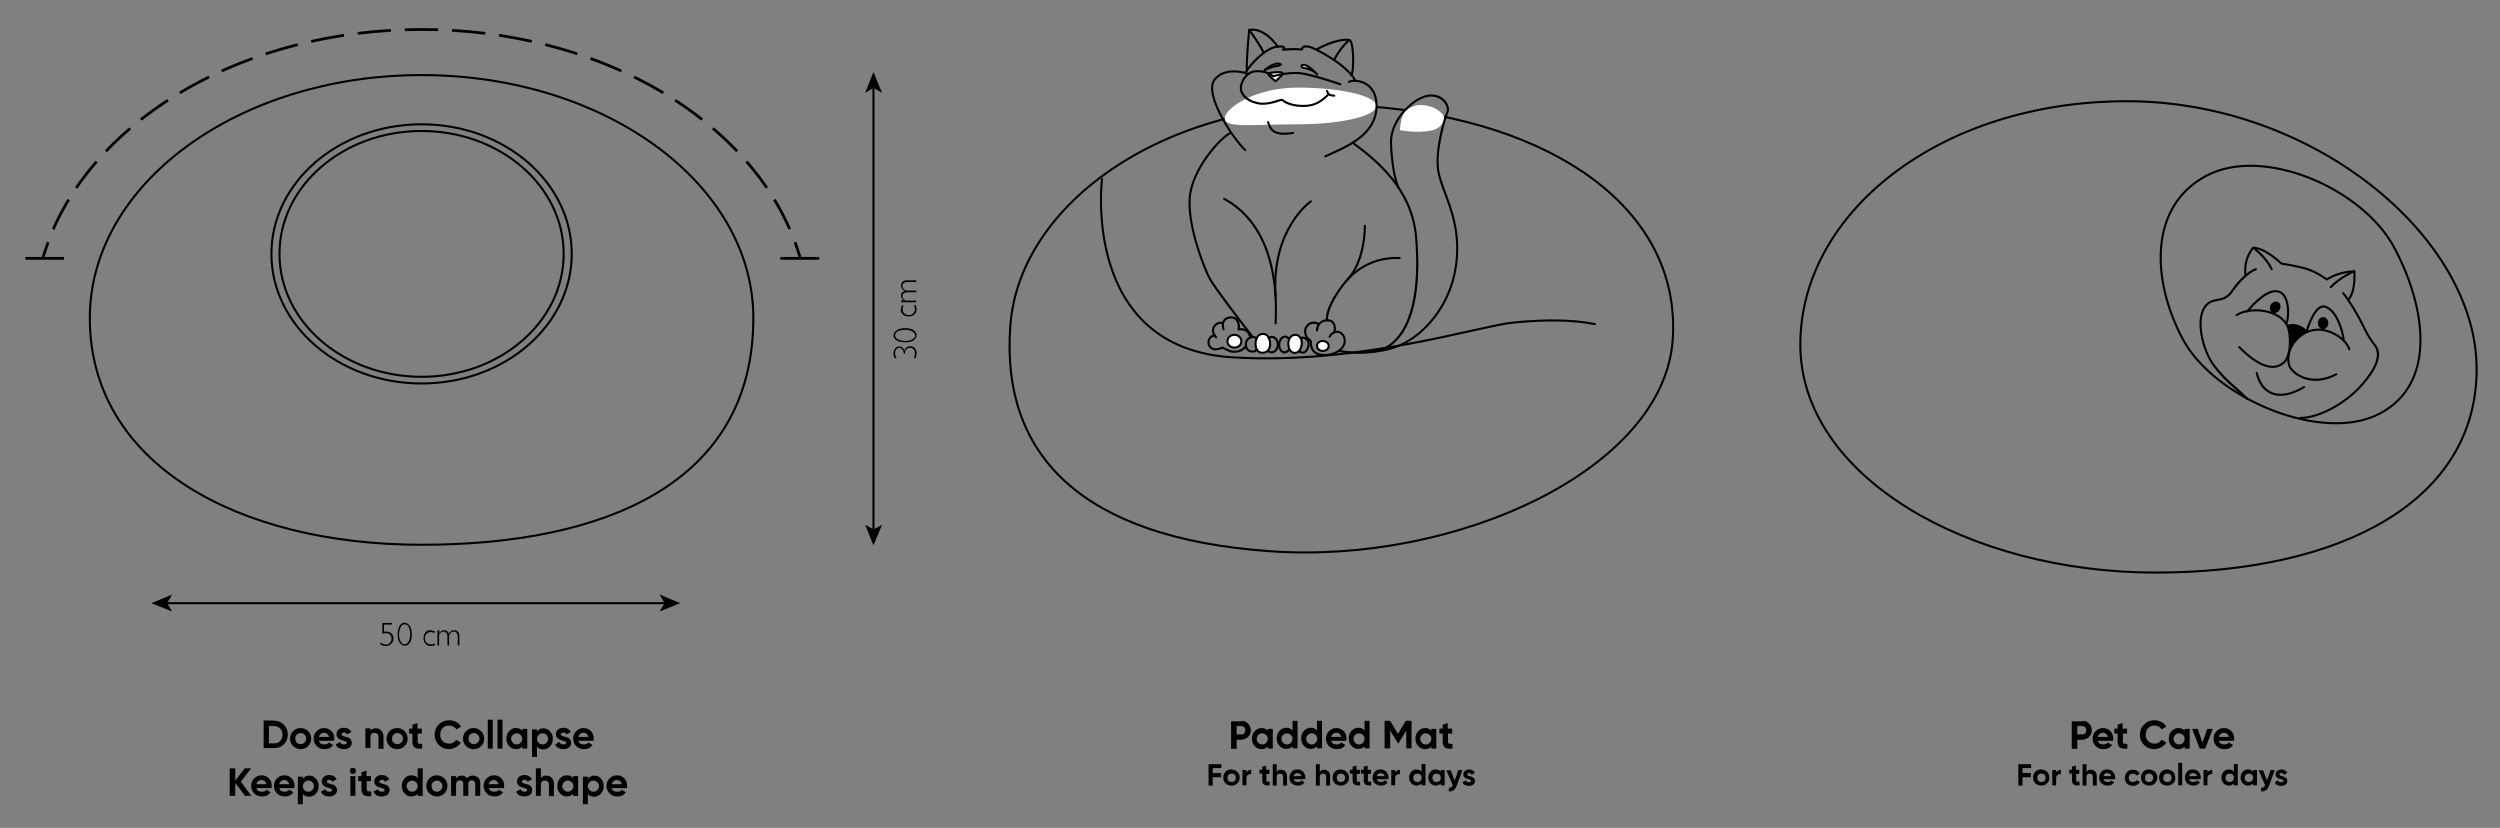 <?xml version="1.0" encoding="utf-8"?>
<!-- Generator: Adobe Illustrator 24.3.0, SVG Export Plug-In . SVG Version: 6.00 Build 0)  -->
<svg version="1.1" id="Layer_1" xmlns="http://www.w3.org/2000/svg" xmlns:xlink="http://www.w3.org/1999/xlink" x="0px" y="0px"
	 width="899px" height="297.7px" viewBox="0 0 899 297.7" style="enable-background:new 0 0 899 297.7;" xml:space="preserve">
<rect x="0" y="0" width="899" height="297.7" fill="#808080" stroke="none"/>
<style type="text/css">
	.st0{fill:#010101;}
	.st1{fill:none;stroke:#000000;stroke-width:0.75;stroke-miterlimit:10;}
	.st2{fill:#FFFFFF;}
	.st3{fill:#FFFFFF;stroke:#000000;stroke-width:0.75;stroke-linecap:round;stroke-linejoin:round;stroke-miterlimit:10;}
	.st4{fill:none;stroke:#000000;stroke-width:0.75;stroke-linecap:round;stroke-linejoin:round;stroke-miterlimit:10;}
	.st5{stroke:#000000;stroke-width:0.75;stroke-linecap:round;stroke-linejoin:round;stroke-miterlimit:10;}
	.st6{fill:none;stroke:#000000;stroke-miterlimit:10;}
	.st7{fill:none;stroke:#000000;stroke-miterlimit:10;stroke-dasharray:11.992,4.997;}
</style>
<g>
	<g>
		<path class="st0" d="M98.7,259.2c1.4,0,2.5,0.5,3.4,1.4c0.9,1,1.4,2.1,1.4,3.5s-0.5,2.6-1.4,3.5c-0.9,1-2.1,1.4-3.4,1.4h-3.9v-9.9
			H98.7z M98.7,267.3c0.9,0,1.6-0.3,2.1-0.9c0.5-0.6,0.8-1.3,0.8-2.2c0-0.9-0.3-1.7-0.8-2.2s-1.2-0.9-2.1-0.9h-2v6.2H98.7z"/>
		<path class="st0" d="M110.8,268.3c-0.7,0.7-1.6,1.1-2.7,1.1c-1.1,0-1.9-0.4-2.7-1.1c-0.7-0.7-1.1-1.6-1.1-2.7s0.4-1.9,1.1-2.7
			c0.7-0.7,1.6-1.1,2.7-1.1c1,0,1.9,0.4,2.7,1.1c0.7,0.7,1.1,1.6,1.1,2.7S111.5,267.6,110.8,268.3z M106.7,267
			c0.4,0.4,0.8,0.6,1.4,0.6c0.5,0,1-0.2,1.4-0.6c0.4-0.4,0.6-0.8,0.6-1.4s-0.2-1-0.6-1.4s-0.8-0.6-1.4-0.6c-0.5,0-1,0.2-1.4,0.6
			s-0.5,0.8-0.5,1.4S106.4,266.7,106.7,267z"/>
		<path class="st0" d="M114.7,266.4c0.2,0.9,0.9,1.3,2,1.3c0.7,0,1.2-0.2,1.6-0.7l1.5,0.9c-0.7,1-1.7,1.5-3.1,1.5
			c-1.2,0-2.1-0.4-2.8-1.1c-0.7-0.7-1.1-1.6-1.1-2.7c0-1.1,0.4-2,1.1-2.7c0.7-0.7,1.6-1.1,2.7-1.1c1,0,1.9,0.4,2.6,1.1
			c0.7,0.7,1,1.6,1,2.7c0,0.2,0,0.5-0.1,0.8H114.7z M114.7,265h3.6c-0.1-0.5-0.3-0.8-0.6-1.1c-0.3-0.2-0.7-0.4-1.1-0.4
			c-0.5,0-0.9,0.1-1.2,0.4C115,264.2,114.8,264.5,114.7,265z"/>
		<path class="st0" d="M122.8,264.1c0,0.2,0.1,0.3,0.4,0.5c0.3,0.1,0.6,0.2,0.9,0.3c0.4,0.1,0.7,0.2,1.1,0.3
			c0.4,0.1,0.7,0.4,0.9,0.7s0.4,0.7,0.4,1.2c0,0.7-0.3,1.3-0.8,1.7s-1.2,0.6-2,0.6c-1.5,0-2.5-0.6-3-1.7l1.6-0.9
			c0.2,0.6,0.7,0.9,1.4,0.9c0.7,0,1-0.2,1-0.6c0-0.2-0.1-0.3-0.4-0.5c-0.3-0.1-0.6-0.2-0.9-0.3c-0.4-0.1-0.7-0.2-1.1-0.4
			c-0.4-0.1-0.7-0.4-0.9-0.7c-0.3-0.3-0.4-0.7-0.4-1.2c0-0.7,0.3-1.3,0.8-1.7s1.2-0.6,1.9-0.6c0.6,0,1.1,0.1,1.6,0.4
			c0.5,0.3,0.8,0.6,1.1,1.1l-1.6,0.9c-0.2-0.5-0.6-0.7-1.1-0.7c-0.2,0-0.4,0.1-0.6,0.2C122.9,263.8,122.8,263.9,122.8,264.1z"/>
		<path class="st0" d="M135.2,261.9c0.8,0,1.4,0.3,1.9,0.8c0.5,0.5,0.8,1.2,0.8,2.2v4.4h-1.8V265c0-0.5-0.1-0.8-0.4-1.1
			c-0.3-0.2-0.6-0.4-1-0.4c-0.5,0-0.9,0.1-1.1,0.4c-0.3,0.3-0.4,0.7-0.4,1.3v3.8h-1.8v-7.1h1.8v0.8
			C133.6,262.2,134.3,261.9,135.2,261.9z"/>
		<path class="st0" d="M145.5,268.3c-0.7,0.7-1.6,1.1-2.7,1.1c-1.1,0-1.9-0.4-2.7-1.1c-0.7-0.7-1.1-1.6-1.1-2.7s0.4-1.9,1.1-2.7
			c0.7-0.7,1.6-1.1,2.7-1.1c1,0,1.9,0.4,2.7,1.1c0.7,0.7,1.1,1.6,1.1,2.7S146.2,267.6,145.5,268.3z M141.5,267
			c0.4,0.4,0.8,0.6,1.4,0.6c0.5,0,1-0.2,1.4-0.6c0.4-0.4,0.6-0.8,0.6-1.4s-0.2-1-0.6-1.4s-0.8-0.6-1.4-0.6c-0.5,0-1,0.2-1.4,0.6
			s-0.5,0.8-0.5,1.4S141.1,266.7,141.5,267z"/>
		<path class="st0" d="M151.8,263.8h-1.6v3c0,0.2,0.1,0.4,0.2,0.5c0.1,0.1,0.3,0.2,0.5,0.2c0.2,0,0.5,0,0.9,0v1.7
			c-1.3,0.1-2.1,0-2.7-0.4c-0.5-0.4-0.8-1.1-0.8-2v-3h-1.2v-1.8h1.2v-1.4l1.8-0.6v2h1.6V263.8z"/>
		<path class="st0" d="M161.5,269.4c-1.5,0-2.7-0.5-3.7-1.5c-1-1-1.5-2.2-1.5-3.7c0-1.5,0.5-2.7,1.5-3.7c1-1,2.2-1.5,3.7-1.5
			c0.9,0,1.7,0.2,2.5,0.6c0.8,0.4,1.4,1,1.8,1.7l-1.7,1c-0.2-0.4-0.6-0.8-1.1-1c-0.5-0.3-1-0.4-1.5-0.4c-1,0-1.7,0.3-2.3,0.9
			c-0.6,0.6-0.9,1.4-0.9,2.4c0,1,0.3,1.7,0.9,2.3c0.6,0.6,1.4,0.9,2.3,0.9c0.6,0,1.1-0.1,1.5-0.4c0.5-0.2,0.8-0.6,1-1l1.7,1
			c-0.4,0.7-1,1.3-1.8,1.7S162.5,269.4,161.5,269.4z"/>
		<path class="st0" d="M173,268.3c-0.7,0.7-1.6,1.1-2.7,1.1c-1.1,0-1.9-0.4-2.7-1.1c-0.7-0.7-1.1-1.6-1.1-2.7s0.4-1.9,1.1-2.7
			c0.7-0.7,1.6-1.1,2.7-1.1c1,0,1.9,0.4,2.7,1.1c0.7,0.7,1.1,1.6,1.1,2.7S173.8,267.6,173,268.3z M169,267c0.4,0.4,0.8,0.6,1.4,0.6
			c0.5,0,1-0.2,1.4-0.6c0.4-0.4,0.6-0.8,0.6-1.4s-0.2-1-0.6-1.4s-0.8-0.6-1.4-0.6c-0.5,0-1,0.2-1.4,0.6s-0.5,0.8-0.5,1.4
			S168.6,266.7,169,267z"/>
		<path class="st0" d="M175.4,269.2v-10.4h1.8v10.4H175.4z"/>
		<path class="st0" d="M178.9,269.2v-10.4h1.8v10.4H178.9z"/>
		<path class="st0" d="M187.8,262.1h1.8v7.1h-1.8v-0.8c-0.5,0.7-1.3,1-2.3,1c-0.9,0-1.8-0.4-2.4-1.1c-0.7-0.7-1-1.6-1-2.7
			s0.3-1.9,1-2.7s1.5-1.1,2.4-1.1c1,0,1.8,0.3,2.3,1V262.1z M184.4,267.1c0.4,0.4,0.8,0.6,1.4,0.6c0.6,0,1-0.2,1.4-0.6
			c0.4-0.4,0.6-0.9,0.6-1.4s-0.2-1.1-0.6-1.4c-0.4-0.4-0.8-0.6-1.4-0.6c-0.6,0-1,0.2-1.4,0.6c-0.4,0.4-0.6,0.9-0.6,1.4
			S184.1,266.7,184.4,267.1z"/>
		<path class="st0" d="M195.4,261.9c1,0,1.8,0.4,2.4,1.1c0.7,0.7,1,1.6,1,2.7s-0.3,1.9-1,2.7c-0.7,0.7-1.5,1.1-2.4,1.1
			c-1,0-1.8-0.3-2.3-1v3.7h-1.8v-9.9h1.8v0.8C193.7,262.2,194.4,261.9,195.4,261.9z M193.7,267.1c0.4,0.4,0.8,0.6,1.4,0.6
			c0.6,0,1-0.2,1.4-0.6c0.4-0.4,0.6-0.9,0.6-1.4s-0.2-1.1-0.6-1.4c-0.4-0.4-0.8-0.6-1.4-0.6c-0.6,0-1,0.2-1.4,0.6
			c-0.4,0.4-0.6,0.9-0.6,1.4S193.3,266.7,193.7,267.1z"/>
		<path class="st0" d="M201.7,264.1c0,0.2,0.1,0.3,0.4,0.5c0.3,0.1,0.6,0.2,0.9,0.3c0.4,0.1,0.7,0.2,1.1,0.3
			c0.4,0.1,0.7,0.4,0.9,0.7s0.4,0.7,0.4,1.2c0,0.7-0.3,1.3-0.8,1.7s-1.2,0.6-2,0.6c-1.5,0-2.5-0.6-3-1.7l1.6-0.9
			c0.2,0.6,0.7,0.9,1.4,0.9c0.7,0,1-0.2,1-0.6c0-0.2-0.1-0.3-0.4-0.5c-0.3-0.1-0.6-0.2-0.9-0.3c-0.4-0.1-0.7-0.2-1.1-0.4
			c-0.4-0.1-0.7-0.4-0.9-0.7c-0.3-0.3-0.4-0.7-0.4-1.2c0-0.7,0.3-1.3,0.8-1.7s1.2-0.6,1.9-0.6c0.6,0,1.1,0.1,1.6,0.4
			c0.5,0.3,0.8,0.6,1.1,1.1l-1.6,0.9c-0.2-0.5-0.6-0.7-1.1-0.7c-0.2,0-0.4,0.1-0.6,0.2C201.8,263.8,201.7,263.9,201.7,264.1z"/>
		<path class="st0" d="M208,266.4c0.2,0.9,0.9,1.3,2,1.3c0.7,0,1.2-0.2,1.6-0.7l1.5,0.9c-0.7,1-1.7,1.5-3.1,1.5
			c-1.2,0-2.1-0.4-2.8-1.1c-0.7-0.7-1.1-1.6-1.1-2.7c0-1.1,0.4-2,1.1-2.7c0.7-0.7,1.6-1.1,2.7-1.1c1,0,1.9,0.4,2.6,1.1
			c0.7,0.7,1,1.6,1,2.7c0,0.2,0,0.5-0.1,0.8H208z M208,265h3.6c-0.1-0.5-0.3-0.8-0.6-1.1c-0.3-0.2-0.7-0.4-1.1-0.4
			c-0.5,0-0.9,0.1-1.2,0.4C208.3,264.2,208.1,264.5,208,265z"/>
		<path class="st0" d="M90.4,286.2h-2.3l-3.5-4.7v4.7h-2v-9.9h2v4.4l3.4-4.4h2.3l-3.7,4.8L90.4,286.2z"/>
		<path class="st0" d="M92.2,283.4c0.2,0.9,0.9,1.3,2,1.3c0.7,0,1.2-0.2,1.6-0.7l1.5,0.9c-0.7,1-1.7,1.5-3.1,1.5
			c-1.2,0-2.1-0.4-2.8-1.1c-0.7-0.7-1.1-1.6-1.1-2.7c0-1.1,0.4-2,1.1-2.7c0.7-0.7,1.6-1.1,2.7-1.1c1,0,1.9,0.4,2.6,1.1
			c0.7,0.7,1,1.6,1,2.7c0,0.2,0,0.5-0.1,0.8H92.2z M92.2,282h3.6c-0.1-0.5-0.3-0.8-0.6-1.1c-0.3-0.2-0.7-0.4-1.1-0.4
			c-0.5,0-0.9,0.1-1.2,0.4C92.5,281.2,92.3,281.5,92.2,282z"/>
		<path class="st0" d="M100.4,283.4c0.2,0.9,0.9,1.3,2,1.3c0.7,0,1.2-0.2,1.6-0.7l1.5,0.9c-0.7,1-1.7,1.5-3.1,1.5
			c-1.2,0-2.1-0.4-2.8-1.1c-0.7-0.7-1.1-1.6-1.1-2.7c0-1.1,0.4-2,1.1-2.7c0.7-0.7,1.6-1.1,2.7-1.1c1,0,1.9,0.4,2.6,1.1
			c0.7,0.7,1,1.6,1,2.7c0,0.2,0,0.5-0.1,0.8H100.4z M100.4,282h3.6c-0.1-0.5-0.3-0.8-0.6-1.1c-0.3-0.2-0.7-0.4-1.1-0.4
			c-0.5,0-0.9,0.1-1.2,0.4C100.7,281.2,100.5,281.5,100.4,282z"/>
		<path class="st0" d="M111.2,278.9c1,0,1.8,0.4,2.4,1.1c0.7,0.7,1,1.6,1,2.7s-0.3,1.9-1,2.7c-0.7,0.7-1.5,1.1-2.4,1.1
			c-1,0-1.8-0.3-2.3-1v3.7h-1.8v-9.9h1.8v0.8C109.5,279.3,110.2,278.9,111.2,278.9z M109.5,284.1c0.4,0.4,0.8,0.6,1.4,0.6
			c0.6,0,1-0.2,1.4-0.6c0.4-0.4,0.6-0.9,0.6-1.4s-0.2-1.1-0.6-1.4c-0.4-0.4-0.8-0.6-1.4-0.6c-0.6,0-1,0.2-1.4,0.6
			c-0.4,0.4-0.6,0.9-0.6,1.4S109.1,283.7,109.5,284.1z"/>
		<path class="st0" d="M117.5,281.1c0,0.2,0.1,0.3,0.4,0.5c0.3,0.1,0.6,0.2,0.9,0.3c0.4,0.1,0.7,0.2,1.1,0.3
			c0.4,0.1,0.7,0.4,0.9,0.7s0.4,0.7,0.4,1.2c0,0.7-0.3,1.3-0.8,1.7s-1.2,0.6-2,0.6c-1.5,0-2.5-0.6-3-1.7l1.6-0.9
			c0.2,0.6,0.7,0.9,1.4,0.9c0.7,0,1-0.2,1-0.6c0-0.2-0.1-0.3-0.4-0.5c-0.3-0.1-0.6-0.2-0.9-0.3c-0.4-0.1-0.7-0.2-1.1-0.4
			c-0.4-0.1-0.7-0.4-0.9-0.7c-0.3-0.3-0.4-0.7-0.4-1.2c0-0.7,0.3-1.3,0.8-1.7s1.2-0.6,1.9-0.6c0.6,0,1.1,0.1,1.6,0.4
			c0.5,0.3,0.8,0.6,1.1,1.1l-1.6,0.9c-0.2-0.5-0.6-0.7-1.1-0.7c-0.2,0-0.4,0.1-0.6,0.2C117.6,280.8,117.5,280.9,117.5,281.1z"/>
		<path class="st0" d="M126.9,278.3c-0.3,0-0.6-0.1-0.8-0.3c-0.2-0.2-0.3-0.5-0.3-0.8s0.1-0.6,0.3-0.8c0.2-0.2,0.5-0.3,0.8-0.3
			c0.3,0,0.6,0.1,0.8,0.3c0.2,0.2,0.3,0.5,0.3,0.8s-0.1,0.6-0.3,0.8C127.5,278.1,127.2,278.3,126.9,278.3z M126,286.2v-7.1h1.8v7.1
			H126z"/>
		<path class="st0" d="M133.5,280.9h-1.6v3c0,0.2,0.1,0.4,0.2,0.5c0.1,0.1,0.3,0.2,0.5,0.2c0.2,0,0.5,0,0.9,0v1.7
			c-1.3,0.1-2.1,0-2.7-0.4c-0.5-0.4-0.8-1.1-0.8-2v-3h-1.2v-1.8h1.2v-1.4l1.8-0.6v2h1.6V280.9z"/>
		<path class="st0" d="M136.4,281.1c0,0.2,0.1,0.3,0.4,0.5c0.3,0.1,0.6,0.2,0.9,0.3c0.4,0.1,0.7,0.2,1.1,0.3
			c0.4,0.1,0.7,0.4,0.9,0.7s0.4,0.7,0.4,1.2c0,0.7-0.3,1.3-0.8,1.7s-1.2,0.6-2,0.6c-1.5,0-2.5-0.6-3-1.7l1.6-0.9
			c0.2,0.6,0.7,0.9,1.4,0.9c0.7,0,1-0.2,1-0.6c0-0.2-0.1-0.3-0.4-0.5c-0.3-0.1-0.6-0.2-0.9-0.3c-0.4-0.1-0.7-0.2-1.1-0.4
			c-0.4-0.1-0.7-0.4-0.9-0.7c-0.3-0.3-0.4-0.7-0.4-1.2c0-0.7,0.3-1.3,0.8-1.7s1.2-0.6,1.9-0.6c0.6,0,1.1,0.1,1.6,0.4
			c0.5,0.3,0.8,0.6,1.1,1.1l-1.6,0.9c-0.2-0.5-0.6-0.7-1.1-0.7c-0.2,0-0.4,0.1-0.6,0.2C136.4,280.8,136.4,280.9,136.4,281.1z"/>
		<path class="st0" d="M150.2,276.3h1.8v9.9h-1.8v-0.8c-0.5,0.7-1.3,1-2.3,1c-1,0-1.8-0.4-2.4-1.1c-0.7-0.7-1-1.6-1-2.7
			s0.3-1.9,1-2.7s1.5-1.1,2.4-1.1c1,0,1.8,0.3,2.3,1V276.3z M146.8,284.1c0.4,0.4,0.8,0.6,1.4,0.6c0.6,0,1-0.2,1.4-0.6
			c0.4-0.4,0.6-0.9,0.6-1.4s-0.2-1.1-0.6-1.4c-0.4-0.4-0.8-0.6-1.4-0.6c-0.6,0-1,0.2-1.4,0.6s-0.6,0.9-0.6,1.4
			S146.5,283.7,146.8,284.1z"/>
		<path class="st0" d="M159.8,285.3c-0.7,0.7-1.6,1.1-2.7,1.1c-1.1,0-1.9-0.4-2.7-1.1c-0.7-0.7-1.1-1.6-1.1-2.7s0.4-1.9,1.1-2.7
			c0.7-0.7,1.6-1.1,2.7-1.1c1,0,1.9,0.4,2.7,1.1c0.7,0.7,1.1,1.6,1.1,2.7S160.5,284.6,159.8,285.3z M155.7,284.1
			c0.4,0.4,0.8,0.6,1.4,0.6c0.5,0,1-0.2,1.4-0.6c0.4-0.4,0.6-0.8,0.6-1.4s-0.2-1-0.6-1.4s-0.8-0.6-1.4-0.6c-0.5,0-1,0.2-1.4,0.6
			s-0.5,0.8-0.5,1.4S155.4,283.7,155.7,284.1z"/>
		<path class="st0" d="M170,278.9c0.8,0,1.5,0.3,2,0.8c0.5,0.5,0.7,1.2,0.7,2.1v4.4h-1.8V282c0-0.4-0.1-0.8-0.3-1s-0.5-0.4-0.9-0.4
			c-0.4,0-0.7,0.1-1,0.4s-0.3,0.7-0.3,1.2v4h-1.8V282c0-0.4-0.1-0.8-0.3-1c-0.2-0.2-0.5-0.4-0.9-0.4c-0.4,0-0.7,0.1-1,0.4
			s-0.4,0.7-0.4,1.2v4h-1.8v-7.1h1.8v0.8c0.4-0.6,1.1-1,2-1c0.9,0,1.5,0.3,1.9,1C168.3,279.3,169,278.9,170,278.9z"/>
		<path class="st0" d="M175.8,283.4c0.2,0.9,0.9,1.3,2,1.3c0.7,0,1.2-0.2,1.6-0.7l1.5,0.9c-0.7,1-1.7,1.5-3.1,1.5
			c-1.2,0-2.1-0.4-2.8-1.1c-0.7-0.7-1.1-1.6-1.1-2.7c0-1.1,0.4-2,1.1-2.7c0.7-0.7,1.6-1.1,2.7-1.1c1,0,1.9,0.4,2.6,1.1
			c0.7,0.7,1,1.6,1,2.7c0,0.2,0,0.5-0.1,0.8H175.8z M175.7,282h3.6c-0.1-0.5-0.3-0.8-0.6-1.1c-0.3-0.2-0.7-0.4-1.1-0.4
			c-0.5,0-0.9,0.1-1.2,0.4C176.1,281.2,175.8,281.5,175.7,282z"/>
		<path class="st0" d="M187.7,281.1c0,0.2,0.1,0.3,0.4,0.5c0.3,0.1,0.6,0.2,0.9,0.3c0.4,0.1,0.7,0.2,1.1,0.3
			c0.4,0.1,0.7,0.4,0.9,0.7s0.4,0.7,0.4,1.2c0,0.7-0.3,1.3-0.8,1.7s-1.2,0.6-2,0.6c-1.5,0-2.5-0.6-3-1.7l1.6-0.9
			c0.2,0.6,0.7,0.9,1.4,0.9c0.7,0,1-0.2,1-0.6c0-0.2-0.1-0.3-0.4-0.5c-0.3-0.1-0.6-0.2-0.9-0.3c-0.4-0.1-0.7-0.2-1.1-0.4
			c-0.4-0.1-0.7-0.4-0.9-0.7c-0.3-0.3-0.4-0.7-0.4-1.2c0-0.7,0.3-1.3,0.8-1.7s1.2-0.6,1.9-0.6c0.6,0,1.1,0.1,1.6,0.4
			c0.5,0.3,0.8,0.6,1.1,1.1l-1.6,0.9c-0.2-0.5-0.6-0.7-1.1-0.7c-0.2,0-0.4,0.1-0.6,0.2C187.8,280.8,187.7,280.9,187.7,281.1z"/>
		<path class="st0" d="M196.5,278.9c0.8,0,1.4,0.3,1.9,0.8c0.5,0.5,0.8,1.2,0.8,2.2v4.4h-1.8v-4.1c0-0.5-0.1-0.8-0.4-1.1
			c-0.3-0.2-0.6-0.4-1-0.4c-0.5,0-0.9,0.1-1.1,0.4c-0.3,0.3-0.4,0.7-0.4,1.3v3.8h-1.8v-9.9h1.8v3.6
			C194.8,279.2,195.5,278.9,196.5,278.9z"/>
		<path class="st0" d="M206.1,279.1h1.8v7.1h-1.8v-0.8c-0.5,0.7-1.3,1-2.3,1c-0.9,0-1.8-0.4-2.4-1.1c-0.7-0.7-1-1.6-1-2.7
			s0.3-1.9,1-2.7s1.5-1.1,2.4-1.1c1,0,1.8,0.3,2.3,1V279.1z M202.8,284.1c0.4,0.4,0.8,0.6,1.4,0.6c0.6,0,1-0.2,1.4-0.6
			c0.4-0.4,0.6-0.9,0.6-1.4s-0.2-1.1-0.6-1.4c-0.4-0.4-0.8-0.6-1.4-0.6c-0.6,0-1,0.2-1.4,0.6c-0.4,0.4-0.6,0.9-0.6,1.4
			S202.4,283.7,202.8,284.1z"/>
		<path class="st0" d="M213.7,278.9c1,0,1.8,0.4,2.4,1.1c0.7,0.7,1,1.6,1,2.7s-0.3,1.9-1,2.7c-0.7,0.7-1.5,1.1-2.4,1.1
			c-1,0-1.8-0.3-2.3-1v3.7h-1.8v-9.9h1.8v0.8C212,279.3,212.8,278.9,213.7,278.9z M212,284.1c0.4,0.4,0.8,0.6,1.4,0.6
			c0.6,0,1-0.2,1.4-0.6c0.4-0.4,0.6-0.9,0.6-1.4s-0.2-1.1-0.6-1.4c-0.4-0.4-0.8-0.6-1.4-0.6c-0.6,0-1,0.2-1.4,0.6
			c-0.4,0.4-0.6,0.9-0.6,1.4S211.6,283.7,212,284.1z"/>
		<path class="st0" d="M220,283.4c0.2,0.9,0.9,1.3,2,1.3c0.7,0,1.2-0.2,1.6-0.7l1.5,0.9c-0.7,1-1.7,1.5-3.1,1.5
			c-1.2,0-2.1-0.4-2.8-1.1c-0.7-0.7-1.1-1.6-1.1-2.7c0-1.1,0.4-2,1.1-2.7c0.7-0.7,1.6-1.1,2.7-1.1c1,0,1.9,0.4,2.6,1.1
			c0.7,0.7,1,1.6,1,2.7c0,0.2,0,0.5-0.1,0.8H220z M220,282h3.6c-0.1-0.5-0.3-0.8-0.6-1.1c-0.3-0.2-0.7-0.4-1.1-0.4
			c-0.5,0-0.9,0.1-1.2,0.4C220.3,281.2,220.1,281.5,220,282z"/>
	</g>
</g>
<g>
	<path class="st0" d="M446.4,259.2c1,0,1.8,0.3,2.4,1s1,1.4,1,2.4c0,0.9-0.3,1.7-1,2.4c-0.7,0.6-1.5,1-2.4,1h-1.7v3.3h-2v-9.9H446.4
		z M446.4,264.1c0.4,0,0.8-0.1,1-0.4c0.3-0.3,0.4-0.6,0.4-1.1c0-0.4-0.1-0.8-0.4-1.1c-0.3-0.3-0.6-0.4-1-0.4h-1.7v3H446.4z"/>
	<path class="st0" d="M455.9,262.1h1.8v7.1h-1.8v-0.8c-0.5,0.7-1.3,1-2.3,1c-0.9,0-1.8-0.4-2.4-1.1c-0.7-0.7-1-1.6-1-2.7
		s0.3-1.9,1-2.7c0.7-0.7,1.5-1.1,2.4-1.1c1,0,1.8,0.3,2.3,1V262.1z M452.5,267.1c0.4,0.4,0.8,0.6,1.4,0.6s1-0.2,1.4-0.6
		s0.6-0.9,0.6-1.4s-0.2-1.1-0.6-1.4s-0.8-0.6-1.4-0.6s-1,0.2-1.4,0.6c-0.4,0.4-0.6,0.9-0.6,1.4S452.1,266.7,452.5,267.1z"/>
	<path class="st0" d="M464.8,259.2h1.8v9.9h-1.8v-0.8c-0.5,0.7-1.3,1-2.3,1c-1,0-1.8-0.4-2.4-1.1c-0.7-0.7-1-1.6-1-2.7
		s0.3-1.9,1-2.7c0.7-0.7,1.5-1.1,2.4-1.1c1,0,1.8,0.3,2.3,1V259.2z M461.4,267.1c0.4,0.4,0.8,0.6,1.4,0.6s1-0.2,1.4-0.6
		s0.6-0.9,0.6-1.4s-0.2-1.1-0.6-1.4s-0.8-0.6-1.4-0.6s-1,0.2-1.4,0.6c-0.4,0.4-0.6,0.9-0.6,1.4S461,266.7,461.4,267.1z"/>
	<path class="st0" d="M473.6,259.2h1.8v9.9h-1.8v-0.8c-0.5,0.7-1.3,1-2.3,1c-1,0-1.8-0.4-2.4-1.1c-0.7-0.7-1-1.6-1-2.7
		s0.3-1.9,1-2.7c0.7-0.7,1.5-1.1,2.4-1.1c1,0,1.8,0.3,2.3,1V259.2z M470.3,267.1c0.4,0.4,0.8,0.6,1.4,0.6c0.6,0,1-0.2,1.4-0.6
		c0.4-0.4,0.6-0.9,0.6-1.4s-0.2-1.1-0.6-1.4c-0.4-0.4-0.8-0.6-1.4-0.6c-0.6,0-1,0.2-1.4,0.6c-0.4,0.4-0.6,0.9-0.6,1.4
		S469.9,266.7,470.3,267.1z"/>
	<path class="st0" d="M478.7,266.4c0.2,0.9,0.9,1.3,2,1.3c0.7,0,1.2-0.2,1.6-0.7l1.5,0.9c-0.7,1-1.7,1.5-3.1,1.5
		c-1.2,0-2.1-0.4-2.8-1.1c-0.7-0.7-1.1-1.6-1.1-2.7c0-1.1,0.4-2,1.1-2.7c0.7-0.7,1.6-1.1,2.7-1.1c1,0,1.9,0.4,2.6,1.1s1,1.6,1,2.7
		c0,0.2,0,0.5-0.1,0.8H478.7z M478.7,265h3.6c-0.1-0.5-0.3-0.8-0.6-1.1c-0.3-0.2-0.7-0.4-1.1-0.4c-0.5,0-0.9,0.1-1.2,0.4
		C479,264.2,478.8,264.5,478.7,265z"/>
	<path class="st0" d="M490.7,259.2h1.8v9.9h-1.8v-0.8c-0.5,0.7-1.3,1-2.3,1c-1,0-1.8-0.4-2.4-1.1c-0.7-0.7-1-1.6-1-2.7
		s0.3-1.9,1-2.7c0.7-0.7,1.5-1.1,2.4-1.1c1,0,1.8,0.3,2.3,1V259.2z M487.3,267.1c0.4,0.4,0.8,0.6,1.4,0.6s1-0.2,1.4-0.6
		s0.6-0.9,0.6-1.4s-0.2-1.1-0.6-1.4s-0.8-0.6-1.4-0.6s-1,0.2-1.4,0.6c-0.4,0.4-0.6,0.9-0.6,1.4S487,266.7,487.3,267.1z"/>
	<path class="st0" d="M507.6,259.2v9.9h-1.9v-6.4l-2.8,4.6l-0.2,0l-2.8-4.6v6.4h-2v-9.9h2l2.8,4.7l2.8-4.7H507.6z"/>
	<path class="st0" d="M514.7,262.1h1.8v7.1h-1.8v-0.8c-0.5,0.7-1.3,1-2.3,1c-0.9,0-1.8-0.4-2.4-1.1c-0.7-0.7-1-1.6-1-2.7
		s0.3-1.9,1-2.7c0.7-0.7,1.5-1.1,2.4-1.1c1,0,1.8,0.3,2.3,1V262.1z M511.3,267.1c0.4,0.4,0.8,0.6,1.4,0.6c0.6,0,1-0.2,1.4-0.6
		c0.4-0.4,0.6-0.9,0.6-1.4s-0.2-1.1-0.6-1.4c-0.4-0.4-0.8-0.6-1.4-0.6c-0.6,0-1,0.2-1.4,0.6s-0.6,0.9-0.6,1.4S511,266.7,511.3,267.1
		z"/>
	<path class="st0" d="M522.3,263.8h-1.6v3c0,0.2,0.1,0.4,0.2,0.5c0.1,0.1,0.3,0.2,0.5,0.2c0.2,0,0.5,0,0.9,0v1.7
		c-1.3,0.1-2.1,0-2.7-0.4c-0.5-0.4-0.8-1.1-0.8-2v-3h-1.2v-1.8h1.2v-1.4l1.8-0.6v2h1.6V263.8z"/>
	<path class="st0" d="M439.2,276.2h-3.1v1.8h3v1.5h-3v3h-1.5v-7.7h4.6V276.2z"/>
	<path class="st0" d="M444.9,281.7c-0.6,0.6-1.3,0.8-2.1,0.8c-0.8,0-1.5-0.3-2.1-0.8c-0.6-0.6-0.8-1.3-0.8-2.1
		c0-0.8,0.3-1.5,0.8-2.1s1.3-0.8,2.1-0.8c0.8,0,1.5,0.3,2.1,0.8c0.6,0.6,0.9,1.3,0.9,2.1C445.8,280.5,445.5,281.2,444.9,281.7z
		 M441.8,280.8c0.3,0.3,0.6,0.4,1.1,0.4c0.4,0,0.8-0.1,1.1-0.4c0.3-0.3,0.4-0.7,0.4-1.1s-0.1-0.8-0.4-1.1c-0.3-0.3-0.6-0.4-1.1-0.4
		c-0.4,0-0.8,0.1-1.1,0.4s-0.4,0.7-0.4,1.1S441.5,280.5,441.8,280.8z"/>
	<path class="st0" d="M448.2,277.9c0.1-0.4,0.4-0.6,0.7-0.8c0.3-0.2,0.6-0.3,1-0.3v1.6c-0.4-0.1-0.8,0-1.2,0.3
		c-0.3,0.2-0.5,0.6-0.5,1.1v2.6h-1.4v-5.5h1.4V277.9z"/>
	<path class="st0" d="M456.6,278.3h-1.2v2.3c0,0.2,0,0.3,0.1,0.4c0.1,0.1,0.2,0.1,0.4,0.1c0.2,0,0.4,0,0.7,0v1.3
		c-1,0.1-1.7,0-2.1-0.3c-0.4-0.3-0.6-0.8-0.6-1.6v-2.3h-1v-1.4h1v-1.1l1.4-0.4v1.5h1.2V278.3z"/>
	<path class="st0" d="M460.7,276.8c0.6,0,1.1,0.2,1.5,0.6s0.6,1,0.6,1.7v3.4h-1.4v-3.2c0-0.4-0.1-0.6-0.3-0.8
		c-0.2-0.2-0.5-0.3-0.8-0.3c-0.4,0-0.7,0.1-0.9,0.3c-0.2,0.2-0.3,0.6-0.3,1v3h-1.4v-7.7h1.4v2.8C459.4,277,459.9,276.8,460.7,276.8z
		"/>
	<path class="st0" d="M465.2,280.2c0.2,0.7,0.7,1,1.6,1c0.5,0,1-0.2,1.2-0.6l1.1,0.7c-0.5,0.8-1.3,1.2-2.4,1.2
		c-0.9,0-1.6-0.3-2.2-0.8s-0.8-1.2-0.8-2.1c0-0.8,0.3-1.5,0.8-2.1c0.5-0.6,1.2-0.8,2.1-0.8c0.8,0,1.5,0.3,2,0.8
		c0.5,0.6,0.8,1.3,0.8,2.1c0,0.2,0,0.4-0.1,0.6H465.2z M465.2,279.1h2.8c-0.1-0.4-0.2-0.7-0.5-0.8s-0.5-0.3-0.9-0.3
		c-0.4,0-0.7,0.1-0.9,0.3S465.2,278.8,465.2,279.1z"/>
	<path class="st0" d="M476.2,276.8c0.6,0,1.1,0.2,1.5,0.6c0.4,0.4,0.6,1,0.6,1.7v3.4h-1.4v-3.2c0-0.4-0.1-0.6-0.3-0.8
		c-0.2-0.2-0.5-0.3-0.8-0.3c-0.4,0-0.7,0.1-0.9,0.3c-0.2,0.2-0.3,0.6-0.3,1v3h-1.4v-7.7h1.4v2.8C474.9,277,475.5,276.8,476.2,276.8z
		"/>
	<path class="st0" d="M484.2,281.7c-0.6,0.6-1.3,0.8-2.1,0.8c-0.8,0-1.5-0.3-2.1-0.8c-0.6-0.6-0.8-1.3-0.8-2.1
		c0-0.8,0.3-1.5,0.8-2.1c0.6-0.6,1.3-0.8,2.1-0.8c0.8,0,1.5,0.3,2.1,0.8c0.6,0.6,0.9,1.3,0.9,2.1
		C485.1,280.5,484.8,281.2,484.2,281.7z M481.1,280.8c0.3,0.3,0.6,0.4,1.1,0.4c0.4,0,0.8-0.1,1.1-0.4s0.4-0.7,0.4-1.1
		s-0.1-0.8-0.4-1.1s-0.6-0.4-1.1-0.4c-0.4,0-0.8,0.1-1.1,0.4s-0.4,0.7-0.4,1.1S480.8,280.5,481.1,280.8z"/>
	<path class="st0" d="M489.1,278.3h-1.2v2.3c0,0.2,0,0.3,0.1,0.4c0.1,0.1,0.2,0.1,0.4,0.1c0.2,0,0.4,0,0.7,0v1.3
		c-1,0.1-1.7,0-2.1-0.3c-0.4-0.3-0.6-0.8-0.6-1.6v-2.3h-1v-1.4h1v-1.1l1.4-0.4v1.5h1.2V278.3z"/>
	<path class="st0" d="M493.1,278.3h-1.2v2.3c0,0.2,0,0.3,0.1,0.4c0.1,0.1,0.2,0.1,0.4,0.1c0.2,0,0.4,0,0.7,0v1.3
		c-1,0.1-1.7,0-2.1-0.3c-0.4-0.3-0.6-0.8-0.6-1.6v-2.3h-1v-1.4h1v-1.1l1.4-0.4v1.5h1.2V278.3z"/>
	<path class="st0" d="M495.1,280.2c0.2,0.7,0.7,1,1.6,1c0.5,0,1-0.2,1.2-0.6l1.1,0.7c-0.5,0.8-1.3,1.2-2.4,1.2
		c-0.9,0-1.6-0.3-2.2-0.8c-0.6-0.6-0.8-1.2-0.8-2.1c0-0.8,0.3-1.5,0.8-2.1s1.2-0.8,2.1-0.8c0.8,0,1.5,0.3,2,0.8
		c0.5,0.6,0.8,1.3,0.8,2.1c0,0.2,0,0.4-0.1,0.6H495.1z M495.1,279.1h2.8c-0.1-0.4-0.2-0.7-0.5-0.8s-0.5-0.3-0.9-0.3
		c-0.4,0-0.7,0.1-0.9,0.3C495.3,278.5,495.2,278.8,495.1,279.1z"/>
	<path class="st0" d="M501.7,277.9c0.1-0.4,0.4-0.6,0.7-0.8c0.3-0.2,0.6-0.3,1-0.3v1.6c-0.4-0.1-0.8,0-1.2,0.3
		c-0.3,0.2-0.5,0.6-0.5,1.1v2.6h-1.4v-5.5h1.4V277.9z"/>
	<path class="st0" d="M511.2,274.7h1.4v7.7h-1.4v-0.7c-0.4,0.5-1,0.8-1.8,0.8c-0.7,0-1.4-0.3-1.9-0.8c-0.5-0.6-0.8-1.3-0.8-2.1
		c0-0.8,0.3-1.5,0.8-2.1s1.2-0.8,1.9-0.8c0.8,0,1.4,0.3,1.8,0.8V274.7z M508.6,280.8c0.3,0.3,0.7,0.4,1.1,0.4s0.8-0.1,1.1-0.4
		c0.3-0.3,0.4-0.7,0.4-1.1s-0.1-0.8-0.4-1.1s-0.7-0.4-1.1-0.4s-0.8,0.1-1.1,0.4c-0.3,0.3-0.4,0.7-0.4,1.1S508.3,280.5,508.6,280.8z"
		/>
	<path class="st0" d="M518.1,276.9h1.4v5.5h-1.4v-0.7c-0.4,0.5-1,0.8-1.8,0.8c-0.7,0-1.4-0.3-1.9-0.8c-0.5-0.6-0.8-1.3-0.8-2.1
		c0-0.8,0.3-1.5,0.8-2.1c0.5-0.6,1.2-0.8,1.9-0.8c0.8,0,1.4,0.3,1.8,0.8V276.9z M515.5,280.8c0.3,0.3,0.7,0.4,1.1,0.4
		s0.8-0.1,1.1-0.4c0.3-0.3,0.4-0.7,0.4-1.1s-0.1-0.8-0.4-1.1c-0.3-0.3-0.7-0.4-1.1-0.4s-0.8,0.1-1.1,0.4s-0.4,0.7-0.4,1.1
		S515.2,280.5,515.5,280.8z"/>
	<path class="st0" d="M524.4,276.9h1.5l-2,5.5c-0.3,0.8-0.7,1.4-1.1,1.7c-0.5,0.4-1.1,0.5-1.8,0.5v-1.3c0.4,0,0.7-0.1,0.9-0.2
		c0.2-0.2,0.4-0.4,0.5-0.8l-2.3-5.3h1.6l1.4,3.7L524.4,276.9z"/>
	<path class="st0" d="M527.6,278.5c0,0.1,0.1,0.3,0.3,0.4c0.2,0.1,0.4,0.2,0.7,0.2c0.3,0.1,0.6,0.2,0.8,0.3c0.3,0.1,0.5,0.3,0.7,0.5
		c0.2,0.2,0.3,0.6,0.3,0.9c0,0.6-0.2,1-0.6,1.3s-1,0.5-1.6,0.5c-1.1,0-1.9-0.4-2.3-1.3l1.2-0.7c0.2,0.5,0.5,0.7,1.1,0.7
		c0.5,0,0.8-0.2,0.8-0.5c0-0.1-0.1-0.3-0.3-0.4c-0.2-0.1-0.4-0.2-0.7-0.2c-0.3-0.1-0.6-0.2-0.8-0.3c-0.3-0.1-0.5-0.3-0.7-0.5
		c-0.2-0.2-0.3-0.5-0.3-0.9c0-0.5,0.2-1,0.6-1.3s0.9-0.5,1.5-0.5c0.4,0,0.9,0.1,1.2,0.3s0.7,0.5,0.9,0.9l-1.2,0.7
		c-0.2-0.4-0.5-0.6-0.9-0.6c-0.2,0-0.3,0-0.5,0.1C527.7,278.2,527.6,278.3,527.6,278.5z"/>
</g>
<g>
	<path class="st1" d="M601.5,122.3c-3.3,46.5-77.8,80.8-145.1,75.9c-67.3-4.8-96.5-34.4-93.1-80.9c3.3-46.5,61-84,128.4-79.1
		S604.8,75.7,601.5,122.3z"/>
	<path class="st2" d="M503.4,46.8c0,0,0.2-5.8,2.5-7.3c2.3-1.5,4.4-2.3,8.1-1.3c3.8,1,5.4,3.8,5.4,3.8s0.2,4-5,5
		C509.3,48,503.4,46.8,503.4,46.8z"/>
	<path class="st1" d="M396.3,64.1c0,0-7.9,61,46.9,64.4c45.2,2.8,88.7-11.3,100.9-12.5s21.8-1,29.7,0.6"/>
	<path class="st2" d="M494.9,38.1c0,3.6-12.6,6.6-28.2,6.6s-26.3,1.5-26.3-2.1c0-3.6,10.7-11.1,26.3-11.1S494.9,34.5,494.9,38.1z"/>
	<g>
		<g>
			<path class="st3" d="M454.7,25.2c0,0,4.1-3.4,5.9-2c0,0-0.4,0.4-1.7,0.6C457.6,23.9,454.7,25.2,454.7,25.2z"/>
			<path class="st3" d="M473.7,26.8c0,0-2.6-2.9-4.4-3.4c-1.8-0.4-1.5,0.9-0.5,1C472.3,25,473.7,26.8,473.7,26.8z"/>
			<path class="st3" d="M458.7,29.2c0,0-3.4-2.6-2.5-2.9c0.9-0.2,5.8-0.9,5,0.4C460.3,27.9,458.7,29.2,458.7,29.2z"/>
			<path class="st3" d="M477.8,124.4c0,1-0.9,1.8-2.1,1.8c-1.2,0-2.1-0.8-2.1-1.8c0-1,0.9-1.8,2.1-1.8
				C476.9,122.7,477.8,123.4,477.8,124.4z"/>
			<path class="st3" d="M446.4,122.7c0,1.3-1.1,2.3-2.5,2.3c-1.4,0-2.5-1-2.5-2.3c0-1.3,1.1-2.3,2.5-2.3
				C445.3,120.4,446.4,121.5,446.4,122.7z"/>
		</g>
		<g>
			<path class="st3" d="M490.8,81.2c0,5.8-1.5,14.7-6.7,19.8C489.3,95.9,490.8,86.9,490.8,81.2z"/>
			<path class="st3" d="M477.2,115.2c0,0-0.8-3.9,5.5-12.4c6.3-8.5,14.7-10.3,20.6-10c-5.9-0.3-14.3,1.5-20.6,10
				C476.3,111.2,477.2,115.2,477.2,115.2z"/>
			<path class="st3" d="M458.7,106.5c-1.6-24.3,12.7-34.1,12.7-34.1S457.1,82.2,458.7,106.5z"/>
			<path class="st3" d="M458.7,116.3c1.5-29.6-10.8-40.7-18.5-44.8C448,75.6,460.2,86.7,458.7,116.3z"/>
			<path class="st3" d="M442.5,47.8c-3.3,1.4-14.1,13-14.7,23.7c-0.6,10.7,5.6,25.8,7.3,28.8c1.7,3,9.2,13,15.3,20.8
				c-6.1-7.8-13.6-17.7-15.3-20.8c-1.7-3-7.9-18.1-7.3-28.8C428.4,60.8,439.2,49.2,442.5,47.8z"/>
			<path class="st3" d="M449,26.6c0,0-8.1-3.1-12.2,2c-4.1,5.1,6.6,21.3,11,25.4c-4.4-4.1-15.1-20.3-11-25.4
				C440.9,23.5,449,26.6,449,26.6z"/>
			<path class="st3" d="M485.1,29.5c0.6-1,10.2-1.3,9.9,9c-0.3,10.3-11.4,14.5-18.4,17.7c7.1-3.2,18.1-7.4,18.4-17.7
				C495.3,28.2,485.8,28.5,485.1,29.5z"/>
			<path class="st3" d="M482,30.3c0,0-10.4-3.5-14.6-4c-4.2-0.4-9.6,1.1-9.6,1.1s-1.9-1.9-6-1.8c-4.1,0.1-5.8,4.7-5.6,6.3
				c0.2,1.6,1.6,4.2,6,5.2c4.4,0.9,8.4-1.6,9-1.1c0.6,0.6,2.9,2.1,7.4,2.1c4.5,0,6.5-1.7,9.2-4.2c-2.7,2.5-4.7,4.2-9.2,4.2
				c-4.5,0-6.8-1.6-7.4-2.1c-0.6-0.6-4.6,2-9,1.1c-4.4-0.9-5.9-3.5-6-5.2c-0.2-1.6,1.6-6.2,5.6-6.3c4.1-0.1,6,1.8,6,1.8
				s5.4-1.5,9.6-1.1C471.7,26.7,482,30.3,482,30.3z"/>
			<path class="st3" d="M465,47.8c-7,1.1-8.1-1.1-9-3.9C456.9,46.7,458.1,48.9,465,47.8z"/>
			<path class="st3" d="M479.8,34.4c-1.7-0.1-2.2-0.4-2.6-1.7C477.6,34,478.1,34.3,479.8,34.4z"/>
			<path class="st3" d="M487.4,29c-3.3-6.1-15.1-11.9-16.6-12.2c-1.4-0.2-2.6-0.1-2.6,1c-1.4-0.2-5.5-0.1-6.9,0.1
				c0.7-0.7,1.1-1.2-1.6-1.2c-5,0.4-10.6,7.3-11.7,9.2c1.1-1.9,6.7-8.8,11.7-9.2c2.7,0,2.3,0.5,1.6,1.2c1.3-0.3,5.5-0.3,6.9-0.1
				c0-1.2,1.2-1.3,2.6-1C472.3,17.1,484.1,22.9,487.4,29z"/>
			<path class="st3" d="M454.4,19c-1-2.4-5.2-8.3-5.2-8.3s-1.1,11.4-0.8,14.7c-0.3-3.3,0.8-14.7,0.8-14.7S453.5,16.6,454.4,19z"/>
			<path class="st3" d="M459.6,16.9c-5.5-7.6-10.3-6.1-10.3-6.1S454.1,9.2,459.6,16.9z"/>
			<path class="st3" d="M486,27c0.9-1.7,0.9-11.8-0.7-12.6c-3.3-0.7-9.5,1.9-11.8,3.4c2.3-1.4,8.5-4.1,11.8-3.4
				C486.9,15.2,486.9,25.3,486,27z"/>
			<path class="st3" d="M485.3,14.4c-1.4,0.6-5,5.6-5.5,7.2C480.3,20,483.9,15.1,485.3,14.4z"/>
			<path class="st3" d="M478.1,121.1c0,0,0.9-1.9,2.9-1.8c1.9,0.1,3.8,3.1,1.6,5.8c-1.3,1.6-4.4,3.1-7.9,2.4
				c-3.5-0.7-3.3-3.7-3.3-4.5c0-0.8-0.9-0.7-1.6-2c-0.7-1.3-0.7-2.8,0.5-4.1c1.2-1.2,3.1-0.9,4-0.3c-0.9-0.7-2.8-1-4,0.3
				c-1.2,1.2-1.2,2.8-0.5,4.1c0.7,1.3,1.6,1.1,1.6,2c0,0.8-0.1,3.8,3.3,4.5c3.5,0.7,6.5-0.8,7.9-2.4c2.2-2.7,0.3-5.7-1.6-5.8
				C479,119.2,478.1,121.1,478.1,121.1z"/>
			<path class="st3" d="M479.8,119.5c0.4-1.3,0.3-3.1-0.9-3.9c-0.8-0.6-2.2-0.6-3.4,0c-1.3,0.7-1.8,1.8-1.9,3.2
				c0-1.4,0.6-2.5,1.9-3.2c1.2-0.6,2.6-0.5,3.4,0C480.1,116.4,480.2,118.2,479.8,119.5z"/>
			<path class="st3" d="M436.8,120.7c-1.1-0.2-2,0.9-2.2,2c-0.2,1.3,0.6,2.7,2.1,2.9c1.3,0.1,3-0.6,3-0.6s2.4,1.5,3.9,1.5
				c1.6,0,3.5-0.4,4.4-2.1c-0.9,1.7-2.9,2.1-4.4,2.1c-1.6,0-3.9-1.5-3.9-1.5s-1.7,0.7-3,0.6c-1.5-0.2-2.3-1.6-2.1-2.9
				C434.8,121.6,435.7,120.6,436.8,120.7z"/>
			<path class="st3" d="M437.3,121.3c-3-3.3,0.9-6.1,2.3-5C438.2,115.2,434.3,118,437.3,121.3z"/>
			<path class="st3" d="M449.6,121.4c-0.7-3.8-4.2-2.9-4.2-2.9c0.3-1.9-0.3-3.9-2-4.3c-1.8-0.4-4.5,0.6-3.4,4.2
				c-1.1-3.5,1.6-4.6,3.4-4.2c1.8,0.4,2.4,2.4,2,4.3C445.3,118.4,448.9,117.6,449.6,121.4z"/>
			<path class="st3" d="M455.8,126.2c-1.1,1-4.2,1.3-4.3-2.4c-0.1-4.2,3.4-4.3,4.4-2.9C457.1,122.6,457,125.1,455.8,126.2z"/>
			<path class="st3" d="M468.1,123.8c-0.3,2.2-1.3,3.1-2.5,3.1s-2.3-1-2.3-3.3c0-2.2,1.3-3.2,2.5-3.2
				C467.1,120.4,468.3,121.6,468.1,123.8z"/>
			<path class="st3" d="M451.9,121.7c0,0-1-1-2.6-0.2c-1.5,0.7-1.7,3.3-0.5,4.4c0.8,0.7,2.7,0.8,3-0.2c-0.3,1-2.2,0.9-3,0.2
				c-1.3-1-1-3.6,0.5-4.4C450.9,120.7,451.9,121.7,451.9,121.7z"/>
			<path class="st3" d="M455.9,126.1c1.8,1.6,3.6-0.3,3.6-2.2c0-2-1.5-3.4-3.3-2.4c1.8-1.1,3.3,0.4,3.3,2.4
				C459.6,125.8,457.7,127.7,455.9,126.1z"/>
			<path class="st3" d="M463.4,125.9c-1.5,1.8-3.6,0.4-3.4-2.3c0.2-2.5,2.5-3.3,3.4-1.8c-0.9-1.5-3.1-0.7-3.4,1.8
				C459.8,126.3,461.9,127.8,463.4,125.9z"/>
			<path class="st3" d="M467.1,126.3c2.5,1.6,3.3-1,3.5-2.4c0.2-1.9-1.7-2.9-2.9-2.3c1.1-0.6,3.1,0.4,2.9,2.3
				C470.4,125.2,469.6,127.9,467.1,126.3z"/>
			<path class="st3" d="M481.6,126.2c4.1,0.9,12.2,1.1,16.1-0.8c10.9-5.4,13-23,11.5-40.4c-1.6-17.4-14.6-27.6-22.8-33.7
				c8.1,6,21.2,16.2,22.8,33.7c1.6,17.4-0.5,35-11.5,40.4C493.8,127.3,485.7,127,481.6,126.2z"/>
			<path class="st3" d="M503.1,67.9c0,0-2.5-4.2-2.9-16.6C500,43,508.5,35,513.7,34.4c5.2-0.6,7.7,4,6.8,5.9
				c-0.9,2-4.7,14.4-3.2,21.7c1.5,7.4,7,15.4,6.7,28.4c-0.3,13-6.2,22.9-13.3,29.1c-7.4,6.4-14.8,6.9-18.3,7
				c3.5-0.1,10.9-0.6,18.3-7c7.1-6.2,13-16.1,13.3-29.1c0.3-13-5.2-21.1-6.7-28.4c-1.5-7.4,2.3-19.8,3.2-21.7c0.9-2-1.6-6.6-6.8-5.9
				C508.5,35,500,43,500.2,51.3C500.6,63.6,503.1,67.9,503.1,67.9z"/>
		</g>
	</g>
</g>
<g>
	<path class="st0" d="M748.8,259.2c1,0,1.8,0.3,2.4,1c0.7,0.6,1,1.4,1,2.4s-0.3,1.7-1,2.4c-0.7,0.6-1.5,1-2.4,1H747v3.3h-2v-9.9
		H748.8z M748.8,264.1c0.4,0,0.8-0.1,1-0.4c0.3-0.3,0.4-0.6,0.4-1.1c0-0.4-0.1-0.8-0.4-1.1c-0.3-0.3-0.6-0.4-1-0.4H747v3H748.8z"/>
	<path class="st0" d="M754.4,266.4c0.2,0.9,0.9,1.3,2,1.3c0.7,0,1.2-0.2,1.6-0.7l1.5,0.9c-0.7,1-1.7,1.5-3.1,1.5
		c-1.2,0-2.1-0.4-2.8-1.1c-0.7-0.7-1.1-1.6-1.1-2.7c0-1.1,0.4-2,1.1-2.7c0.7-0.7,1.6-1.1,2.7-1.1c1,0,1.9,0.4,2.6,1.1
		c0.7,0.7,1,1.6,1,2.7c0,0.2,0,0.5-0.1,0.8H754.4z M754.4,265h3.6c-0.1-0.5-0.3-0.8-0.6-1.1c-0.3-0.2-0.7-0.4-1.1-0.4
		c-0.5,0-0.9,0.1-1.2,0.4C754.7,264.2,754.5,264.5,754.4,265z"/>
	<path class="st0" d="M765,263.8h-1.6v3c0,0.2,0.1,0.4,0.2,0.5s0.3,0.2,0.5,0.2c0.2,0,0.5,0,0.9,0v1.7c-1.3,0.1-2.1,0-2.7-0.4
		c-0.5-0.4-0.8-1.1-0.8-2v-3h-1.2v-1.8h1.2v-1.4l1.8-0.6v2h1.6V263.8z"/>
	<path class="st0" d="M774.7,269.4c-1.5,0-2.7-0.5-3.7-1.5c-1-1-1.5-2.2-1.5-3.7c0-1.5,0.5-2.7,1.5-3.7c1-1,2.2-1.5,3.7-1.5
		c0.9,0,1.7,0.2,2.5,0.6c0.8,0.4,1.4,1,1.8,1.7l-1.7,1c-0.2-0.4-0.6-0.8-1-1s-1-0.4-1.5-0.4c-1,0-1.7,0.3-2.3,0.9
		c-0.6,0.6-0.9,1.4-0.9,2.4c0,1,0.3,1.7,0.9,2.3c0.6,0.6,1.4,0.9,2.3,0.9c0.6,0,1.1-0.1,1.5-0.4c0.5-0.3,0.8-0.6,1-1l1.7,1
		c-0.4,0.7-1,1.3-1.8,1.7S775.6,269.4,774.7,269.4z"/>
	<path class="st0" d="M785.6,262.1h1.8v7.1h-1.8v-0.8c-0.5,0.7-1.3,1-2.3,1c-0.9,0-1.8-0.4-2.4-1.1c-0.7-0.7-1-1.6-1-2.7
		s0.3-1.9,1-2.7c0.7-0.7,1.5-1.1,2.4-1.1c1,0,1.8,0.3,2.3,1V262.1z M782.2,267.1c0.4,0.4,0.8,0.6,1.4,0.6s1-0.2,1.4-0.6
		s0.6-0.9,0.6-1.4c0-0.6-0.2-1.1-0.6-1.4c-0.4-0.4-0.8-0.6-1.4-0.6s-1,0.2-1.4,0.6c-0.4,0.4-0.6,0.9-0.6,1.4
		C781.6,266.2,781.8,266.7,782.2,267.1z"/>
	<path class="st0" d="M793.7,262.1h2l-2.7,7.1H791l-2.7-7.1h2l1.7,5L793.7,262.1z"/>
	<path class="st0" d="M797.9,266.4c0.2,0.9,0.9,1.3,2,1.3c0.7,0,1.2-0.2,1.6-0.7l1.5,0.9c-0.7,1-1.7,1.5-3.1,1.5
		c-1.2,0-2.1-0.4-2.8-1.1c-0.7-0.7-1.1-1.6-1.1-2.7c0-1.1,0.4-2,1.1-2.7c0.7-0.7,1.6-1.1,2.7-1.1c1,0,1.9,0.4,2.6,1.1
		c0.7,0.7,1,1.6,1,2.7c0,0.2,0,0.5-0.1,0.8H797.9z M797.9,265h3.6c-0.1-0.5-0.3-0.8-0.6-1.1c-0.3-0.2-0.7-0.4-1.1-0.4
		c-0.5,0-0.9,0.1-1.2,0.4C798.2,264.2,798,264.5,797.9,265z"/>
	<path class="st0" d="M730.4,276.2h-3.1v1.8h3v1.5h-3v3h-1.5v-7.7h4.6V276.2z"/>
	<path class="st0" d="M736.1,281.7c-0.6,0.6-1.3,0.8-2.1,0.8s-1.5-0.3-2.1-0.8c-0.6-0.6-0.8-1.3-0.8-2.1c0-0.8,0.3-1.5,0.8-2.1
		c0.6-0.6,1.3-0.8,2.1-0.8s1.5,0.3,2.1,0.8c0.6,0.6,0.8,1.3,0.8,2.1C737,280.5,736.7,281.2,736.1,281.7z M733,280.8
		c0.3,0.3,0.6,0.4,1.1,0.4s0.8-0.1,1.1-0.4c0.3-0.3,0.4-0.7,0.4-1.1c0-0.4-0.1-0.8-0.4-1.1c-0.3-0.3-0.6-0.4-1.1-0.4
		s-0.8,0.1-1.1,0.4c-0.3,0.3-0.4,0.7-0.4,1.1C732.6,280.1,732.7,280.5,733,280.8z"/>
	<path class="st0" d="M739.4,277.9c0.1-0.4,0.4-0.6,0.7-0.8s0.6-0.3,1-0.3v1.6c-0.4-0.1-0.8,0-1.2,0.3c-0.3,0.2-0.5,0.6-0.5,1.1v2.6
		H738v-5.5h1.4V277.9z"/>
	<path class="st0" d="M747.8,278.3h-1.2v2.3c0,0.2,0,0.3,0.1,0.4c0.1,0.1,0.2,0.1,0.4,0.1c0.2,0,0.4,0,0.7,0v1.3
		c-1,0.1-1.7,0-2.1-0.3c-0.4-0.3-0.6-0.8-0.6-1.6v-2.3h-1v-1.4h1v-1.1l1.4-0.4v1.5h1.2V278.3z"/>
	<path class="st0" d="M751.9,276.8c0.6,0,1.1,0.2,1.5,0.6c0.4,0.4,0.6,1,0.6,1.7v3.4h-1.4v-3.2c0-0.4-0.1-0.6-0.3-0.8
		c-0.2-0.2-0.5-0.3-0.8-0.3c-0.4,0-0.7,0.1-0.9,0.3c-0.2,0.2-0.3,0.6-0.3,1v3h-1.4v-7.7h1.4v2.8C750.6,277,751.1,276.8,751.9,276.8z
		"/>
	<path class="st0" d="M756.4,280.2c0.2,0.7,0.7,1,1.6,1c0.5,0,1-0.2,1.2-0.6l1.1,0.7c-0.5,0.8-1.3,1.2-2.4,1.2
		c-0.9,0-1.6-0.3-2.2-0.8c-0.6-0.6-0.8-1.2-0.8-2.1c0-0.8,0.3-1.5,0.8-2.1c0.5-0.6,1.2-0.8,2.1-0.8c0.8,0,1.5,0.3,2,0.8
		c0.5,0.6,0.8,1.3,0.8,2.1c0,0.2,0,0.4-0.1,0.6H756.4z M756.4,279.1h2.8c-0.1-0.4-0.2-0.7-0.5-0.8c-0.3-0.2-0.5-0.3-0.9-0.3
		c-0.4,0-0.7,0.1-0.9,0.3C756.6,278.5,756.5,278.8,756.4,279.1z"/>
	<path class="st0" d="M767,282.6c-0.8,0-1.5-0.3-2.1-0.8c-0.6-0.6-0.8-1.3-0.8-2.1c0-0.8,0.3-1.5,0.8-2.1c0.6-0.6,1.2-0.8,2.1-0.8
		c0.5,0,1,0.1,1.5,0.4c0.4,0.3,0.8,0.6,1,1l-1.2,0.7c-0.1-0.2-0.3-0.4-0.5-0.5c-0.2-0.1-0.5-0.2-0.8-0.2c-0.4,0-0.8,0.1-1.1,0.4
		c-0.3,0.3-0.4,0.6-0.4,1.1c0,0.4,0.1,0.8,0.4,1.1c0.3,0.3,0.6,0.4,1.1,0.4c0.3,0,0.5-0.1,0.8-0.2s0.4-0.3,0.5-0.5l1.2,0.7
		c-0.2,0.4-0.6,0.8-1,1S767.5,282.6,767,282.6z"/>
	<path class="st0" d="M774.9,281.7c-0.6,0.6-1.3,0.8-2.1,0.8c-0.8,0-1.5-0.3-2.1-0.8c-0.6-0.6-0.8-1.3-0.8-2.1
		c0-0.8,0.3-1.5,0.8-2.1c0.6-0.6,1.3-0.8,2.1-0.8c0.8,0,1.5,0.3,2.1,0.8c0.6,0.6,0.9,1.3,0.9,2.1
		C775.7,280.5,775.4,281.2,774.9,281.7z M771.7,280.8c0.3,0.3,0.6,0.4,1.1,0.4c0.4,0,0.8-0.1,1.1-0.4s0.4-0.7,0.4-1.1
		c0-0.4-0.1-0.8-0.4-1.1c-0.3-0.3-0.6-0.4-1.1-0.4c-0.4,0-0.8,0.1-1.1,0.4c-0.3,0.3-0.4,0.7-0.4,1.1
		C771.3,280.1,771.4,280.5,771.7,280.8z"/>
	<path class="st0" d="M781.4,281.7c-0.6,0.6-1.3,0.8-2.1,0.8s-1.5-0.3-2.1-0.8c-0.6-0.6-0.8-1.3-0.8-2.1c0-0.8,0.3-1.5,0.8-2.1
		c0.6-0.6,1.3-0.8,2.1-0.8s1.5,0.3,2.1,0.8c0.6,0.6,0.8,1.3,0.8,2.1C782.3,280.5,782,281.2,781.4,281.7z M778.3,280.8
		c0.3,0.3,0.6,0.4,1.1,0.4s0.8-0.1,1.1-0.4c0.3-0.3,0.4-0.7,0.4-1.1c0-0.4-0.1-0.8-0.4-1.1c-0.3-0.3-0.6-0.4-1.1-0.4
		s-0.8,0.1-1.1,0.4c-0.3,0.3-0.4,0.7-0.4,1.1C777.8,280.1,778,280.5,778.3,280.8z"/>
	<path class="st0" d="M783.3,282.4v-8.1h1.4v8.1H783.3z"/>
	<path class="st0" d="M787.2,280.2c0.2,0.7,0.7,1,1.6,1c0.5,0,1-0.2,1.2-0.6l1.1,0.7c-0.5,0.8-1.3,1.2-2.4,1.2
		c-0.9,0-1.6-0.3-2.2-0.8c-0.6-0.6-0.8-1.2-0.8-2.1c0-0.8,0.3-1.5,0.8-2.1c0.5-0.6,1.2-0.8,2.1-0.8c0.8,0,1.5,0.3,2,0.8
		c0.5,0.6,0.8,1.3,0.8,2.1c0,0.2,0,0.4-0.1,0.6H787.2z M787.2,279.1h2.8c-0.1-0.4-0.2-0.7-0.5-0.8c-0.3-0.2-0.5-0.3-0.9-0.3
		c-0.4,0-0.7,0.1-0.9,0.3C787.4,278.5,787.3,278.8,787.2,279.1z"/>
	<path class="st0" d="M793.8,277.9c0.1-0.4,0.4-0.6,0.7-0.8s0.6-0.3,1-0.3v1.6c-0.4-0.1-0.8,0-1.2,0.3c-0.3,0.2-0.5,0.6-0.5,1.1v2.6
		h-1.4v-5.5h1.4V277.9z"/>
	<path class="st0" d="M803.3,274.7h1.4v7.7h-1.4v-0.7c-0.4,0.5-1,0.8-1.8,0.8c-0.7,0-1.4-0.3-1.9-0.8c-0.5-0.6-0.8-1.3-0.8-2.1
		c0-0.8,0.3-1.5,0.8-2.1c0.5-0.6,1.2-0.8,1.9-0.8c0.8,0,1.4,0.3,1.8,0.8V274.7z M800.7,280.8c0.3,0.3,0.7,0.4,1.1,0.4
		c0.4,0,0.8-0.1,1.1-0.4c0.3-0.3,0.4-0.7,0.4-1.1c0-0.5-0.1-0.8-0.4-1.1c-0.3-0.3-0.7-0.4-1.1-0.4c-0.4,0-0.8,0.1-1.1,0.4
		c-0.3,0.3-0.4,0.7-0.4,1.1C800.2,280.1,800.4,280.5,800.7,280.8z"/>
	<path class="st0" d="M810.2,276.9h1.4v5.5h-1.4v-0.7c-0.4,0.5-1,0.8-1.8,0.8c-0.7,0-1.4-0.3-1.9-0.8c-0.5-0.6-0.8-1.3-0.8-2.1
		c0-0.8,0.3-1.5,0.8-2.1c0.5-0.6,1.2-0.8,1.9-0.8c0.8,0,1.4,0.3,1.8,0.8V276.9z M807.6,280.8c0.3,0.3,0.7,0.4,1.1,0.4
		s0.8-0.1,1.1-0.4c0.3-0.3,0.4-0.7,0.4-1.1c0-0.5-0.1-0.8-0.4-1.1c-0.3-0.3-0.7-0.4-1.1-0.4s-0.8,0.1-1.1,0.4
		c-0.3,0.3-0.4,0.7-0.4,1.1C807.1,280.1,807.3,280.5,807.6,280.8z"/>
	<path class="st0" d="M816.5,276.9h1.5l-2,5.5c-0.3,0.8-0.7,1.4-1.1,1.7c-0.5,0.4-1.1,0.5-1.8,0.5v-1.3c0.4,0,0.7-0.1,0.9-0.2
		c0.2-0.2,0.4-0.4,0.5-0.8l-2.3-5.3h1.6l1.4,3.7L816.5,276.9z"/>
	<path class="st0" d="M819.7,278.5c0,0.1,0.1,0.3,0.3,0.4s0.4,0.2,0.7,0.2c0.3,0.1,0.6,0.2,0.8,0.3s0.5,0.3,0.7,0.5s0.3,0.6,0.3,0.9
		c0,0.6-0.2,1-0.6,1.3c-0.4,0.3-1,0.5-1.6,0.5c-1.1,0-1.9-0.4-2.3-1.3l1.2-0.7c0.2,0.5,0.5,0.7,1.1,0.7c0.5,0,0.8-0.2,0.8-0.5
		c0-0.1-0.1-0.3-0.3-0.4c-0.2-0.1-0.4-0.2-0.7-0.2c-0.3-0.1-0.6-0.2-0.8-0.3s-0.5-0.3-0.7-0.5s-0.3-0.5-0.3-0.9c0-0.5,0.2-1,0.6-1.3
		c0.4-0.3,0.9-0.5,1.5-0.5c0.4,0,0.9,0.1,1.2,0.3c0.4,0.2,0.7,0.5,0.9,0.9l-1.2,0.7c-0.2-0.4-0.5-0.6-0.9-0.6c-0.2,0-0.3,0-0.5,0.1
		S819.7,278.3,819.7,278.5z"/>
</g>
<g>
	<path class="st4" d="M890.6,132.7c0,47.3-48.3,73.2-115.5,73.2s-127.7-34.6-127.7-82s50.2-87.5,117.4-87.5S890.6,85.4,890.6,132.7z
		"/>
	<path class="st4" d="M861,89.1c11.3,21.2,15.5,48.7-5.2,59.6c-20.7,11-59.6-5.5-70.9-26.8s-12.2-47.7,8.5-58.7
		C814,52.3,849.7,67.8,861,89.1z"/>
	<g>
		<g>
			<path class="st5" d="M829.5,119.4c-1.4-1.9-4.4-3.1-6.9-2.2c1.2,1.2,1.3,6.9,1.3,6.9S826.4,119.9,829.5,119.4z"/>
			<path class="st5" d="M833.9,116.2c0,1,0.7,1.8,1.5,1.8c0.8,0,1.5-0.8,1.5-1.8c0-1-0.7-1.8-1.5-1.8
				C834.6,114.4,833.9,115.2,833.9,116.2z"/>
			<path class="st5" d="M816.8,109.9c-0.4,0.9-0.2,1.9,0.6,2.2c0.7,0.3,1.7-0.1,2.1-1c0.4-0.9,0.2-1.9-0.6-2.2
				C818.1,108.6,817.2,109.1,816.8,109.9z"/>
		</g>
		<g>
			<path class="st4" d="M810.2,89.1c4.4,0,10.2,5.7,10.2,5.7s3.7,0.5,8.1,1.6c4.4,1.1,8.2,4.1,8.2,4.1s4.3-2.9,9.9-2.9
				c-5.6,0-9.9,2.9-9.9,2.9s-3.9-3-8.2-4.1c-4.4-1.1-8.1-1.6-8.1-1.6S814.6,89.1,810.2,89.1z"/>
			<path class="st4" d="M811.5,134.1c2.3,9.1,9.6,9.6,17,5.1C821.1,143.7,813.7,143.2,811.5,134.1z"/>
			<path class="st4" d="M842.6,105.4c2,2.4,5.4,8,7.1,11.6c1.6,3.5,3.2,5.7,4.4,7.3c2.4,3.3,0.3,8.3-4.5,13.8
				c-6.9,7.9-16.7,12.3-22.6,12.2c5.9,0.1,15.7-4.3,22.6-12.2c4.8-5.5,7-10.5,4.5-13.8c-1.2-1.6-2.8-3.8-4.4-7.3
				C848,113.4,844.6,107.8,842.6,105.4z"/>
			<path class="st4" d="M811.2,96.8c-2.4,0.9-5.7,3.6-8.7,8.1c-2.3,3.4-5.8,2.6-7.7,3.7c-6.4,3.7-2.8,17.4,1.3,22.8
				c4.1,5.4,7.5,7.5,12.1,12.1c-5.5-5.1-8-6.7-12.1-12.1c-4.1-5.4-7.7-19.1-1.3-22.8c1.9-1.1,5.4-0.2,7.7-3.7
				C805.6,100.4,808.8,97.8,811.2,96.8z"/>
			<path class="st4" d="M840.1,134.6c-8.9,4.7-15.3,0-16.7-2.7c-1.3-2.7-0.5-9.3,6-12.4s14.2,2,15.4,6.1c-1.2-4.1-9-9.2-15.4-6.1
				s-7.3,9.7-6,12.4C824.8,134.6,831.2,139.2,840.1,134.6z"/>
			<path class="st4" d="M805.2,124.8c9.5,9.6,14,7.2,15.8,5.8c3-2.2,3.1-10.7,1.4-13.7c-3.1-5.8-13.6-6.6-18.1-3.6
				c4.5-3,15-2.2,18.1,3.6c1.6,3,1.6,11.5-1.4,13.7C819.2,132,814.7,134.4,805.2,124.8z"/>
			<path class="st4" d="M844.4,107.9c2.9-3.3,2.2-10.4,2.2-10.4s-5.4,2.4-8.5,5.8c3.1-3.4,8.5-5.8,8.5-5.8S847.3,104.6,844.4,107.9z
				"/>
			<path class="st4" d="M807.5,99.2c-0.8-6.7,2.8-10.1,2.8-10.1s4.6,3.4,6.6,7.7c-2-4.4-6.6-7.7-6.6-7.7S806.7,92.5,807.5,99.2z"/>
			<path class="st4" d="M822.2,116.2c0.8-1.3,1.4-9.2-2.2-11.1c-3.7-1.9-9.1,3.4-11.9,6.9c2.9-3.5,8.3-8.8,11.9-6.9
				C823.6,107,823,114.9,822.2,116.2z"/>
			<path class="st4" d="M829.5,119c0.5-1.5,3.2-10.3,7-8.6c3.8,1.7,5.8,8,6.3,11.9c-0.5-3.9-2.5-10.3-6.3-11.9
				C832.7,108.8,830,117.5,829.5,119z"/>
		</g>
	</g>
</g>
<g>
	<g>
		<path class="st1" d="M270.9,114.4c0,59.4-53.4,81.5-119.3,81.5S32.3,166.9,32.3,114.4c0-48.3,53.4-87.4,119.3-87.4
			S270.9,66.1,270.9,114.4z"/>
		<ellipse class="st1" cx="151.6" cy="91.3" rx="54" ry="46.6"/>
		<ellipse class="st1" cx="151.6" cy="91.3" rx="51.1" ry="44.2"/>
		<g>
			<g>
				<path class="st6" d="M287.8,92.8c-0.6-1.9-1.2-3.8-1.9-5.7"/>
				<path class="st7" d="M284,82.4c-18.2-41.7-70.6-71.8-132.4-71.8c-62.9,0-116.1,31.2-133.4,74.1"/>
				<path class="st6" d="M17.3,87.1c-0.7,1.9-1.3,3.8-1.9,5.7"/>
			</g>
		</g>
		<line class="st6" x1="9.1" y1="92.9" x2="23" y2="92.9"/>
		<line class="st6" x1="280.6" y1="92.9" x2="294.6" y2="92.9"/>
	</g>
	<g>
		<g>
			<line class="st1" x1="314.1" y1="31.2" x2="314.1" y2="190.8"/>
			<g>
				<polygon points="314.1,25.9 311.1,33.4 314.1,31.6 317.2,33.4 				"/>
			</g>
			<g>
				<polygon points="314.1,196.1 311.1,188.7 314.1,190.4 317.2,188.7 				"/>
			</g>
		</g>
	</g>
	<g>
		<g>
			<line class="st1" x1="59.7" y1="216.9" x2="239.3" y2="216.9"/>
			<g>
				<polygon points="54.4,216.9 61.9,219.9 60.1,216.9 61.9,213.8 				"/>
			</g>
			<g>
				<polygon points="244.6,216.9 237.2,219.9 239,216.9 237.2,213.8 				"/>
			</g>
		</g>
	</g>
	<g>
		<path d="M322.4,128.8h-0.6c-0.4-0.5-0.5-1.1-0.5-1.7c0-0.7,0.2-1.3,0.6-1.8s0.9-0.7,1.5-0.7c0.4,0,0.8,0.1,1.1,0.4
			s0.6,0.6,0.7,1.1h0c0.4-1.1,1.1-1.6,2.1-1.6c0.7,0,1.3,0.2,1.7,0.7s0.6,1.1,0.6,1.7c0,0.7-0.1,1.3-0.4,1.9h-0.6
			c0.3-0.6,0.4-1.2,0.4-1.8c0-0.6-0.2-1-0.5-1.4s-0.7-0.5-1.3-0.5c-0.6,0-1,0.2-1.3,0.6s-0.5,0.9-0.5,1.5H325c0-0.6-0.2-1.1-0.5-1.5
			s-0.7-0.6-1.1-0.6c-0.4,0-0.8,0.2-1.1,0.5s-0.4,0.8-0.4,1.3C321.9,127.7,322,128.2,322.4,128.8z"/>
		<path d="M321.3,120.7c0-0.7,0.4-1.4,1.1-1.9s1.8-0.8,3.1-0.8c1.3,0,2.3,0.2,3,0.7s1.1,1.1,1.1,1.8c0,0.8-0.4,1.4-1.1,1.9
			s-1.7,0.7-2.9,0.7c-1.5,0-2.6-0.3-3.3-0.8S321.3,121.3,321.3,120.7z M329.1,120.7c0-0.6-0.3-1.1-1-1.5s-1.6-0.6-2.6-0.6
			c-1,0-1.9,0.2-2.6,0.5s-1,0.8-1,1.5c0,0.6,0.3,1.1,1,1.4s1.5,0.6,2.6,0.6c1.1,0,2-0.2,2.6-0.6S329.1,121.3,329.1,120.7z"/>
		<path d="M324.3,109.8h0.6c-0.2,0.5-0.3,1-0.3,1.4c0,0.6,0.2,1.1,0.6,1.5s1,0.6,1.6,0.6c0.7,0,1.2-0.2,1.6-0.6s0.6-0.9,0.6-1.5
			c0-0.5-0.1-0.9-0.3-1.5h0.6c0.2,0.5,0.3,1,0.3,1.5c0,0.8-0.2,1.4-0.8,1.9s-1.2,0.7-2,0.7c-0.8,0-1.5-0.2-2.1-0.7s-0.8-1.1-0.8-1.9
			C324.1,110.8,324.2,110.3,324.3,109.8z"/>
		<path d="M324.2,108h0.9v0c-0.7-0.4-1.1-1-1.1-1.7c0-0.8,0.4-1.4,1.3-1.7c-0.9-0.5-1.3-1.1-1.3-1.9c0-0.6,0.2-1,0.6-1.4
			s0.9-0.5,1.6-0.5h3.3v0.6h-3.1c-0.6,0-1,0.1-1.4,0.4s-0.5,0.6-0.5,1c0,0.3,0.1,0.6,0.3,0.9s0.5,0.5,1,0.8h3.7v0.6h-3.1
			c-0.6,0-1.1,0.1-1.4,0.4s-0.5,0.6-0.5,1c0,0.6,0.4,1.2,1.2,1.6h3.8v0.6h-5.4V108z"/>
	</g>
	<g>
		<path d="M141,224v0.6h-2.9v2.6c0.2,0,0.4-0.1,0.7-0.1c0.8,0,1.5,0.2,2,0.7s0.7,1.1,0.7,1.8c0,0.8-0.3,1.4-0.8,1.9
			s-1.1,0.8-1.9,0.8c-0.6,0-1.3-0.2-2-0.5v-0.7c0.8,0.4,1.4,0.7,2,0.7c0.6,0,1.1-0.2,1.4-0.6s0.6-0.9,0.6-1.5c0-0.6-0.2-1.1-0.6-1.5
			s-0.9-0.5-1.6-0.5c-0.4,0-0.7,0.1-1.1,0.2V224H141z"/>
		<path d="M145.4,223.9c0.7,0,1.4,0.4,1.9,1.1s0.8,1.8,0.8,3.1c0,1.3-0.2,2.3-0.7,3s-1.1,1.1-1.8,1.1c-0.8,0-1.4-0.4-1.9-1.1
			s-0.7-1.7-0.7-2.9c0-1.5,0.3-2.6,0.8-3.3S144.7,223.9,145.4,223.9z M145.4,231.7c0.6,0,1.1-0.3,1.5-1s0.6-1.6,0.6-2.6
			c0-1-0.2-1.9-0.5-2.6s-0.8-1-1.5-1c-0.6,0-1.1,0.3-1.4,1s-0.6,1.5-0.6,2.6c0,1.1,0.2,2,0.6,2.6S144.8,231.7,145.4,231.7z"/>
		<path d="M156.3,227v0.6c-0.5-0.2-1-0.3-1.4-0.3c-0.6,0-1.1,0.2-1.5,0.6s-0.6,1-0.6,1.6c0,0.7,0.2,1.2,0.6,1.6s0.9,0.6,1.5,0.6
			c0.5,0,0.9-0.1,1.5-0.3v0.6c-0.5,0.2-1,0.3-1.5,0.3c-0.8,0-1.4-0.2-1.9-0.8s-0.7-1.2-0.7-2c0-0.8,0.2-1.5,0.7-2.1s1.1-0.8,1.9-0.8
			C155.3,226.7,155.7,226.8,156.3,227z"/>
		<path d="M158,226.8v0.9h0c0.4-0.7,1-1.1,1.7-1.1c0.8,0,1.4,0.4,1.7,1.3c0.5-0.9,1.1-1.3,1.9-1.3c0.6,0,1,0.2,1.4,0.6
			s0.5,0.9,0.5,1.6v3.3h-0.6v-3.1c0-0.6-0.1-1-0.4-1.4s-0.6-0.5-1-0.5c-0.3,0-0.6,0.1-0.9,0.3s-0.5,0.5-0.8,1v3.7h-0.6v-3.1
			c0-0.6-0.1-1.1-0.4-1.4s-0.6-0.5-1-0.5c-0.6,0-1.2,0.4-1.6,1.2v3.8h-0.6v-5.4H158z"/>
	</g>
</g>
</svg>
